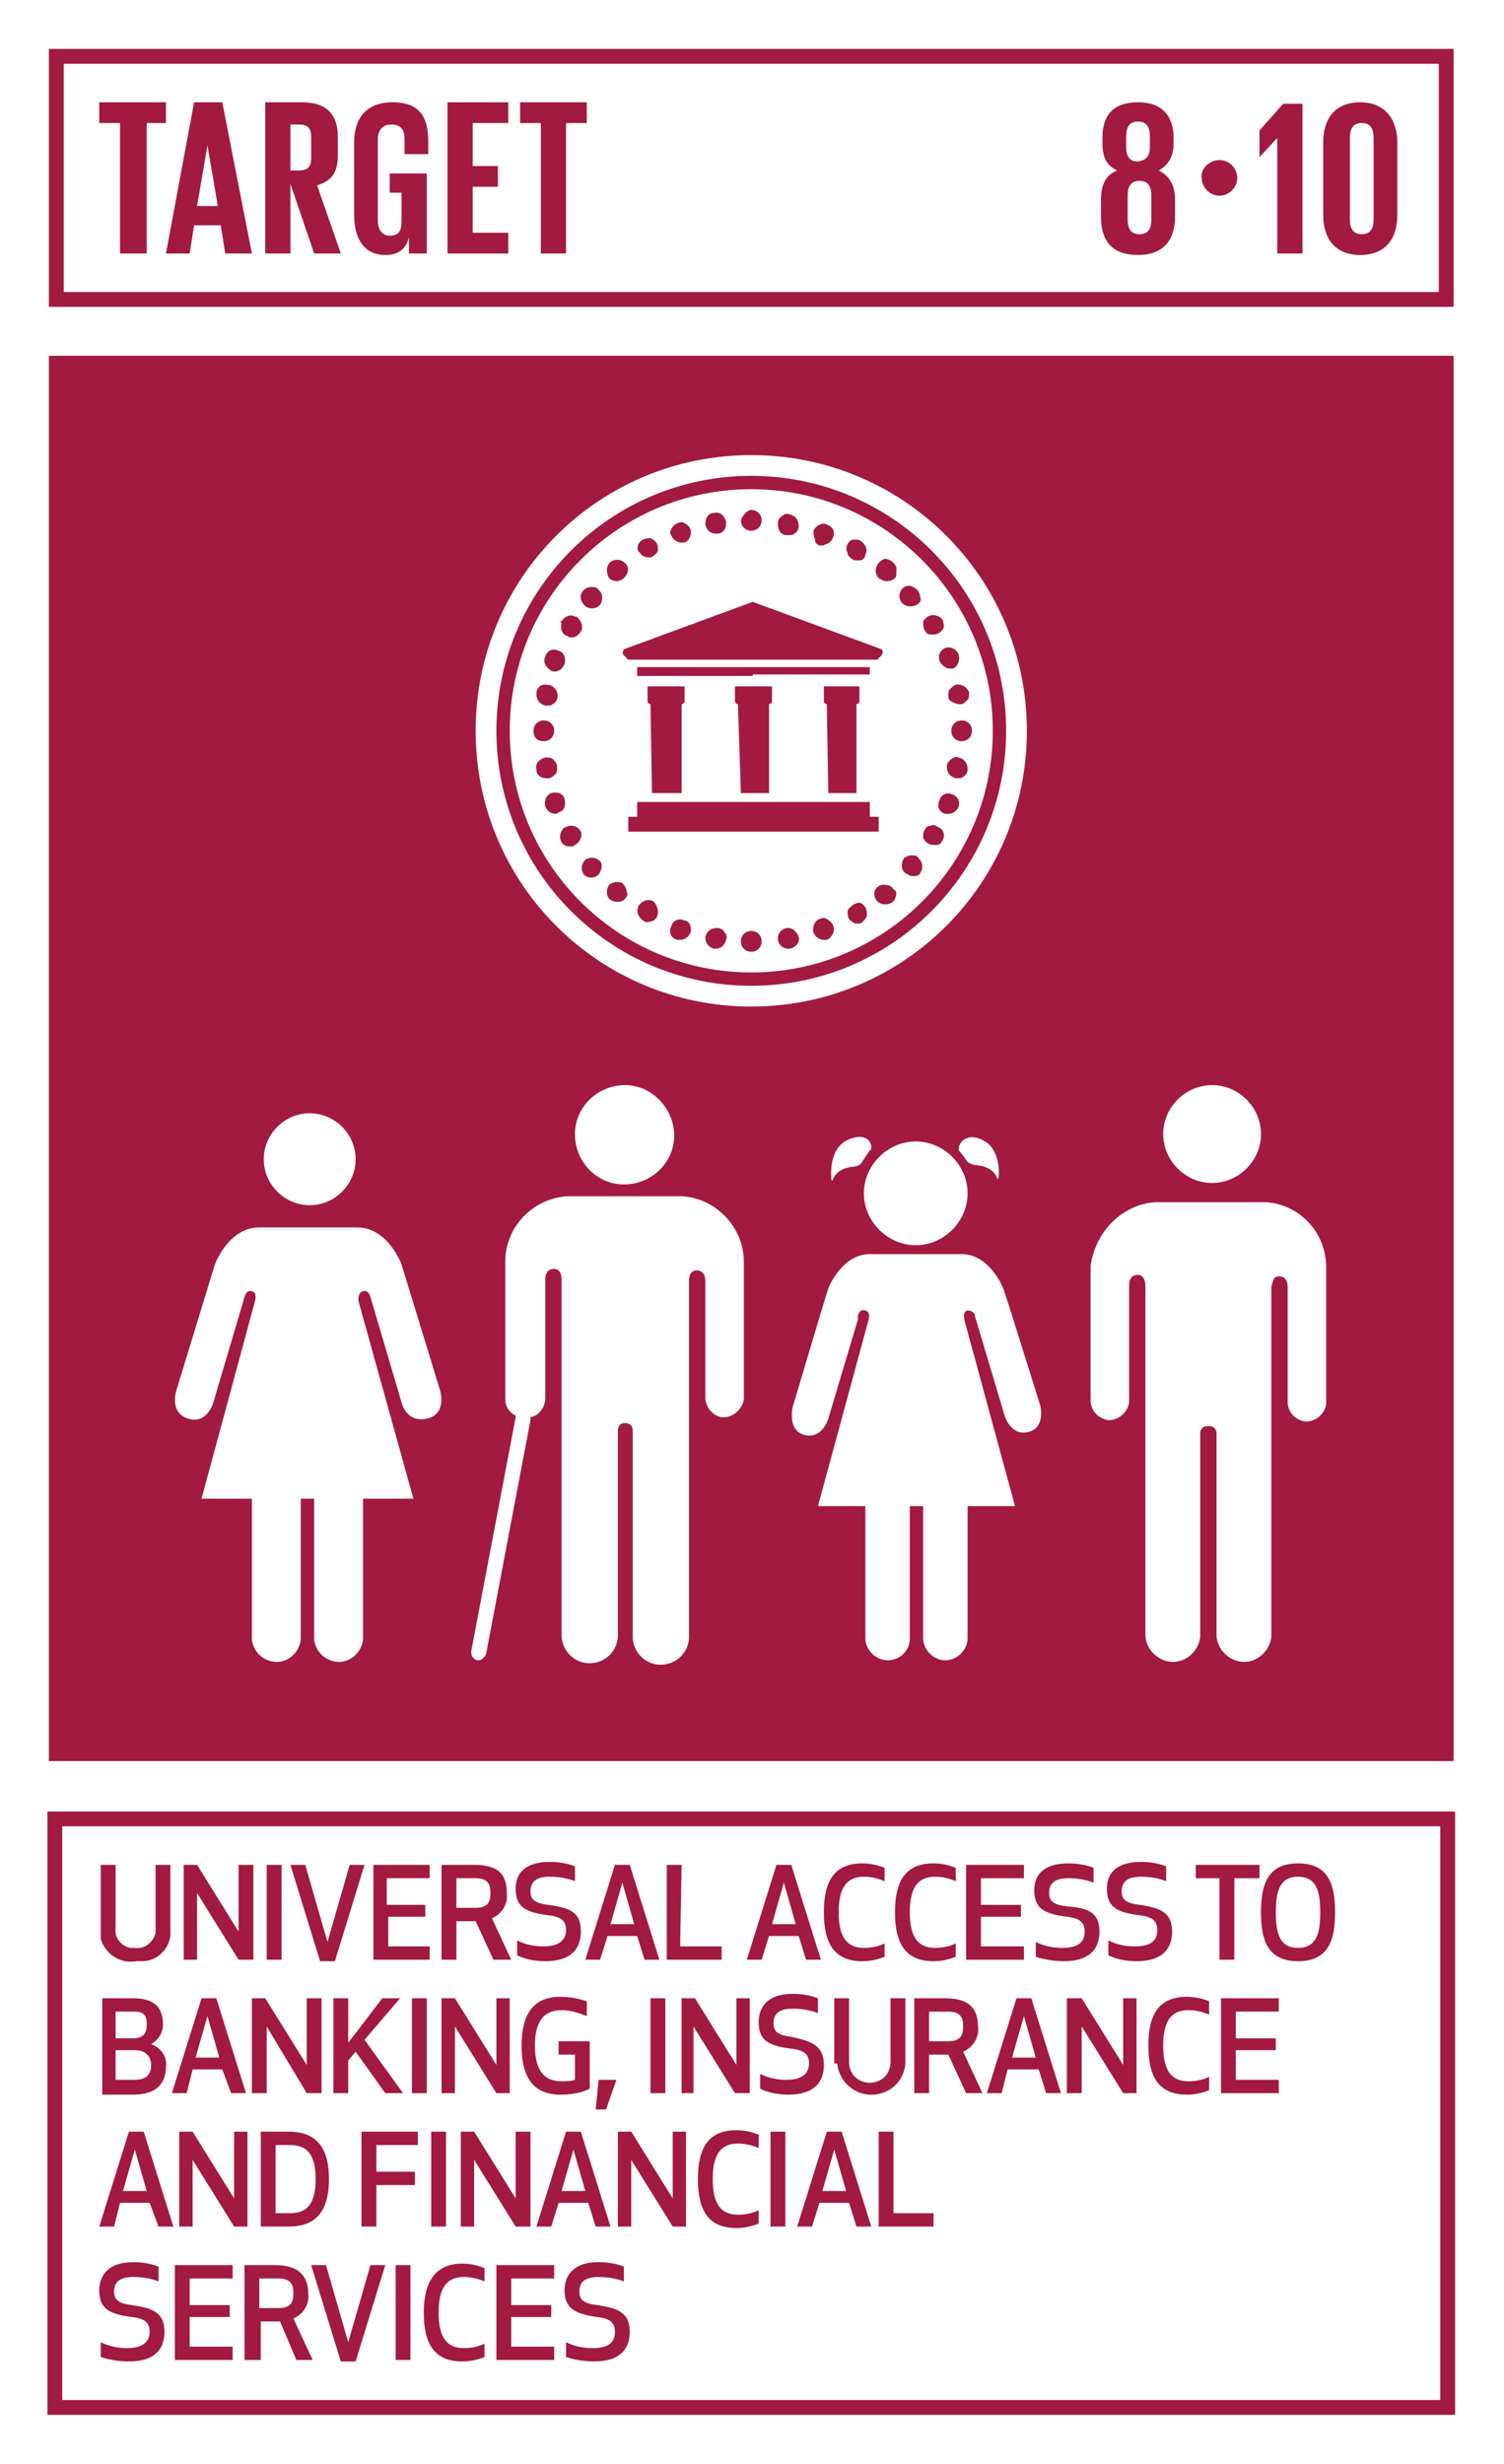 <?xml version="1.0" encoding="utf-8"?>
<!-- Generator: Adobe Illustrator 22.0.1, SVG Export Plug-In . SVG Version: 6.00 Build 0)  -->
<svg version="1.1" id="Layer_1" xmlns="http://www.w3.org/2000/svg" xmlns:xlink="http://www.w3.org/1999/xlink" x="0px" y="0px"
	 viewBox="0 0 101.5 166.2" style="enable-background:new 0 0 101.5 166.2;" xml:space="preserve">
<style type="text/css">
	.st0{fill:#FFFFFF;}
	.st1{fill:#A21942;}
	.st2{enable-background:new    ;}
</style>
<title>Artboard 23 copy 5</title>
<g id="WHITE_BG">
	<g>
		<rect y="0" class="st0" width="101.5" height="166.2"/>
	</g>
	<g>
		<path class="st1" d="M98.2,162.9h-95v-40.7h95V162.9z M4.2,161.9h93v-38.7h-93V161.9z"/>
	</g>
</g>
<g id="TARGETS">
	<g>
		<g>
			<path class="st1" d="M6.8,130.2v-4.4h1v4.3c-0.1,0.6,0.4,1.2,1,1.3c0.1,0,0.2,0,0.3,0c0.6,0.1,1.2-0.3,1.4-1c0-0.1,0-0.2,0-0.3
				v-4.3h1v4.4c0.1,1.1-0.8,2.1-1.9,2.1c-0.2,0-0.3,0-0.4,0c-1.1,0.2-2.1-0.5-2.4-1.5C6.8,130.6,6.8,130.4,6.8,130.2z"/>
		</g>
		<g>
			<path class="st1" d="M16.1,132.2l-2.8-4.5v4.5h-0.9v-6.4h0.9l2.8,4.5v-4.5h1v6.4L16.1,132.2z"/>
		</g>
		<g>
			<path class="st1" d="M18,132.2v-6.4h1v6.4H18z"/>
		</g>
		<g>
			<path class="st1" d="M24.6,125.8l-2,6.5h-1l-2-6.5h1l1.5,5.2l1.5-5.2L24.6,125.8z"/>
		</g>
		<g>
			<path class="st1" d="M28.8,129.3h-2.6v2H29v0.9h-3.8v-6.4H29v0.9h-2.9v1.8h2.6V129.3z"/>
		</g>
		<g>
			<path class="st1" d="M30.8,132.2h-1v-6.4H32c1.7,0,2.2,0.7,2.2,1.9c0.1,0.7-0.3,1.4-1,1.7l1.3,2.8h-1.2l-1.2-2.6h-1.3V132.2z
				 M30.8,128.7h1.3c0.9,0,1-0.5,1-1s-0.1-1-1-1h-1.3V128.7z"/>
		</g>
		<g>
			<path class="st1" d="M39.2,130.3c0,1.2-0.7,2-2.4,2c-0.6,0-1.3-0.1-1.9-0.4v-1c0.6,0.3,1.2,0.4,1.8,0.4c1.1,0,1.5-0.5,1.5-1.1
				s-0.3-0.9-1.2-1c-1.6-0.2-2.2-0.6-2.2-1.8c0-0.9,0.5-1.8,2.3-1.8c0.6,0,1.2,0.1,1.7,0.3v1c-0.5-0.2-1.1-0.3-1.7-0.3
				c-1,0-1.3,0.4-1.3,1s0.4,0.8,1.2,0.9C38.5,128.7,39.2,129,39.2,130.3z"/>
		</g>
		<g>
			<path class="st1" d="M43,130.6h-2l-0.5,1.6h-1l2-6.4h1l2,6.4h-1L43,130.6z M42,127l-0.8,2.8h1.6L42,127z"/>
		</g>
		<g>
			<path class="st1" d="M45.9,131.3h2.8v0.9H45v-6.4h1L45.9,131.3z"/>
		</g>
		<g>
			<path class="st1" d="M53.9,130.6h-2l-0.5,1.6h-1l2-6.4h1l2,6.4h-1L53.9,130.6z M52.9,127l-0.8,2.8h1.6L52.9,127z"/>
		</g>
		<g>
			<path class="st1" d="M58.2,125.7c0.5,0,1,0.1,1.5,0.3v0.9c-0.5-0.2-0.9-0.3-1.4-0.3c-1.2,0-1.7,0.8-1.7,2.4
				c0,1.6,0.5,2.4,1.7,2.4c0.5,0,1-0.1,1.4-0.3v0.9c-0.5,0.2-1,0.3-1.5,0.3c-1.9,0-2.6-1.2-2.6-3.3S56.3,125.7,58.2,125.7z"/>
		</g>
		<g>
			<path class="st1" d="M63,125.7c0.5,0,1,0.1,1.5,0.3v0.9c-0.5-0.2-0.9-0.3-1.4-0.3c-1.2,0-1.7,0.8-1.7,2.4c0,1.6,0.5,2.4,1.7,2.4
				c0.5,0,1-0.1,1.4-0.3v0.9c-0.5,0.2-1,0.3-1.5,0.3c-1.9,0-2.6-1.2-2.6-3.3S61.1,125.7,63,125.7z"/>
		</g>
		<g>
			<path class="st1" d="M68.9,129.3h-2.7v2h2.9v0.9h-3.9v-6.4h3.9v0.9h-2.9v1.8h2.7V129.3z"/>
		</g>
		<g>
			<path class="st1" d="M74.2,130.3c0,1.2-0.7,2-2.4,2c-0.6,0-1.3-0.1-1.9-0.3v-1c0.6,0.3,1.2,0.4,1.8,0.4c1.2,0,1.5-0.5,1.5-1.1
				s-0.3-0.9-1.2-1c-1.6-0.2-2.2-0.6-2.2-1.8c0-0.9,0.5-1.8,2.3-1.8c0.6,0,1.2,0.1,1.7,0.3v1c-0.5-0.2-1.1-0.3-1.7-0.3
				c-1,0-1.3,0.4-1.3,1s0.4,0.8,1.2,0.9C73.4,128.7,74.2,129,74.2,130.3z"/>
		</g>
		<g>
			<path class="st1" d="M79.1,130.3c0,1.2-0.7,2-2.4,2c-0.6,0-1.3-0.1-1.9-0.4v-1c0.6,0.3,1.2,0.4,1.8,0.4c1.2,0,1.5-0.5,1.5-1.1
				s-0.3-0.9-1.2-1c-1.6-0.2-2.2-0.6-2.2-1.8c0-0.9,0.5-1.8,2.3-1.8c0.6,0,1.2,0.1,1.7,0.3v1c-0.5-0.2-1.1-0.3-1.7-0.3
				c-1,0-1.3,0.4-1.3,1s0.4,0.8,1.2,0.9C78.3,128.7,79.1,129,79.1,130.3z"/>
		</g>
		<g>
			<path class="st1" d="M83.3,126.7v5.5h-1v-5.5h-1.6v-0.9h4.3v0.9L83.3,126.7z"/>
		</g>
		<g>
			<path class="st1" d="M85.1,129c0-1.8,0.4-3.3,2.5-3.3s2.5,1.5,2.5,3.3s-0.4,3.3-2.5,3.3S85.1,130.8,85.1,129z M86.1,129
				c0,1.5,0.3,2.4,1.5,2.4s1.5-0.9,1.5-2.4s-0.3-2.4-1.5-2.4S86.1,127.5,86.1,129L86.1,129z"/>
		</g>
		<g>
			<path class="st1" d="M6.9,134.8H9c1.6,0,2,0.8,2,1.8c0,0.5-0.3,1-0.8,1.3c0.6,0.2,1.1,0.8,1,1.5c0,1-0.5,1.9-2.2,1.9H6.9V134.8z
				 M9.1,135.7H7.8v1.8h1.2c0.8,0,0.9-0.5,0.9-0.9S9.9,135.7,9.1,135.7z M7.8,140.3h1.3c0.9,0,1.1-0.5,1.1-1s-0.3-1-1.1-1H7.8
				L7.8,140.3z"/>
		</g>
		<g>
			<path class="st1" d="M15,139.6h-2l-0.4,1.6h-1l2-6.4h1l2,6.4h-1L15,139.6z M14,136l-0.8,2.8h1.6L14,136z"/>
		</g>
		<g>
			<path class="st1" d="M20.7,141.2l-2.7-4.5v4.5h-1v-6.4h0.9l2.8,4.5v-4.5h1v6.4L20.7,141.2z"/>
		</g>
		<g>
			<path class="st1" d="M24,138.4l-0.5,0.6v2.2h-1v-6.4h1v3l2.3-3H27l-2.4,2.8l2.6,3.6H26L24,138.4z"/>
		</g>
		<g>
			<path class="st1" d="M27.8,141.2v-6.4h1v6.4H27.8z"/>
		</g>
		<g>
			<path class="st1" d="M33.5,141.2l-2.8-4.5v4.5h-0.9v-6.4h0.9l2.8,4.5v-4.5h0.9v6.4H33.5z"/>
		</g>
		<g>
			<path class="st1" d="M35.2,138c0-2,0.7-3.3,2.6-3.3c0.6,0,1.2,0.1,1.8,0.3v1c-0.5-0.2-1.1-0.4-1.7-0.4c-1.3,0-1.8,0.9-1.8,2.4
				s0.5,2.4,1.8,2.4c0.3,0,0.6,0,0.9-0.1v-1.7h-1.1v-0.9h2.1v3.2c-0.6,0.3-1.3,0.4-2,0.4C35.9,141.3,35.2,140,35.2,138z"/>
		</g>
		<g>
			<path class="st1" d="M41.6,140.3l-0.7,2h-0.7l0.2-2H41.6z"/>
		</g>
		<g>
			<path class="st1" d="M43.9,141.2v-6.4h1v6.4H43.9z"/>
		</g>
		<g>
			<path class="st1" d="M49.6,141.2l-2.8-4.5v4.5H46v-6.4h0.9l2.8,4.5v-4.5h0.9v6.4H49.6z"/>
		</g>
		<g>
			<path class="st1" d="M55.6,139.3c0,1.2-0.7,2-2.4,2c-0.6,0-1.3-0.1-1.9-0.4v-1c0.6,0.3,1.2,0.4,1.8,0.4c1.1,0,1.5-0.5,1.5-1.1
				s-0.3-0.9-1.2-1c-1.6-0.2-2.2-0.6-2.2-1.8c0-0.9,0.5-1.9,2.3-1.9c0.6,0,1.2,0.1,1.7,0.3v1c-0.5-0.2-1.1-0.3-1.7-0.3
				c-1,0-1.3,0.4-1.3,1s0.4,0.8,1.2,0.9C54.8,137.7,55.6,138,55.6,139.3z"/>
		</g>
		<g>
			<path class="st1" d="M56.3,139.2v-4.4h1v4.3c0,0.8,0.6,1.4,1.4,1.4s1.4-0.6,1.4-1.4l0,0v-4.3h1v4.4c-0.1,1.3-1.2,2.2-2.5,2.1
				c-1.1-0.1-2-1-2.1-2.1H56.3z"/>
		</g>
		<g>
			<path class="st1" d="M62.7,141.2h-1v-6.4h2.1c1.6,0,2.2,0.7,2.2,1.9c0.1,0.7-0.3,1.4-1,1.7l1.3,2.8h-1.1l-1.2-2.6h-1.3V141.2z
				 M62.7,137.7H64c0.9,0,1-0.5,1-1s-0.1-1-1-1h-1.3V137.7z"/>
		</g>
		<g>
			<path class="st1" d="M70.1,139.6H68l-0.4,1.6h-1l2-6.4h1l2,6.4h-1L70.1,139.6z M69.1,136l-0.8,2.8h1.6L69.1,136z"/>
		</g>
		<g>
			<path class="st1" d="M75.8,141.2l-2.8-4.5v4.5h-1v-6.4h1l2.8,4.5v-4.5h0.9v6.4L75.8,141.2z"/>
		</g>
		<g>
			<path class="st1" d="M80.1,134.7c0.5,0,1,0.1,1.5,0.3v0.9c-0.5-0.2-0.9-0.3-1.4-0.3c-1.2,0-1.7,0.8-1.7,2.4s0.5,2.4,1.7,2.4
				c0.5,0,1-0.1,1.4-0.3v0.9c-0.5,0.2-1,0.3-1.5,0.3c-1.9,0-2.6-1.2-2.6-3.3S78.2,134.7,80.1,134.7z"/>
		</g>
		<g>
			<path class="st1" d="M86.1,138.3h-2.7v2h2.9v0.9h-3.9v-6.4h3.9v0.9h-2.9v1.8h2.7V138.3z"/>
		</g>
		<g>
			<path class="st1" d="M10.1,148.6h-2l-0.4,1.6h-1l2-6.4h1l2,6.4h-1L10.1,148.6z M9.1,145l-0.8,2.8h1.6L9.1,145z"/>
		</g>
		<g>
			<path class="st1" d="M15.8,150.2l-2.8-4.5v4.5h-0.9v-6.4H13l2.8,4.5v-4.5h0.9v6.4L15.8,150.2z"/>
		</g>
		<g>
			<path class="st1" d="M17.6,150.2v-6.4h1.9c2.1,0,2.7,1.4,2.7,3.2s-0.6,3.2-2.7,3.2H17.6z M18.6,149.3h1c1.3,0,1.7-0.9,1.7-2.3
				s-0.4-2.3-1.7-2.3h-1V149.3z"/>
		</g>
		<g>
			<path class="st1" d="M28,147.4h-2.6v2.8h-1v-6.4h3.8v0.9h-2.8v1.8H28V147.4z"/>
		</g>
		<g>
			<path class="st1" d="M29.1,150.2v-6.4h1v6.4H29.1z"/>
		</g>
		<g>
			<path class="st1" d="M34.8,150.2l-2.8-4.5v4.5h-0.9v-6.4H32l2.8,4.5v-4.5h1v6.4H34.8z"/>
		</g>
		<g>
			<path class="st1" d="M39.7,148.6h-2l-0.5,1.6h-1l2-6.4h1l2,6.4h-1L39.7,148.6z M38.7,145l-0.8,2.8h1.6L38.7,145z"/>
		</g>
		<g>
			<path class="st1" d="M45.4,150.2l-2.8-4.5v4.5h-0.9v-6.4h0.9l2.8,4.5v-4.5h0.9v6.4H45.4z"/>
		</g>
		<g>
			<path class="st1" d="M49.7,143.7c0.5,0,1,0.1,1.5,0.3v0.9c-0.5-0.2-0.9-0.3-1.4-0.3c-1.2,0-1.7,0.8-1.7,2.4s0.5,2.4,1.7,2.4
				c0.5,0,1-0.1,1.4-0.3v0.9c-0.5,0.2-1,0.3-1.5,0.3c-1.9,0-2.6-1.2-2.6-3.3S47.8,143.7,49.7,143.7z"/>
		</g>
		<g>
			<path class="st1" d="M52,150.2v-6.4h1v6.4H52z"/>
		</g>
		<g>
			<path class="st1" d="M57.3,148.6h-2l-0.5,1.6h-1l2-6.4h1l2,6.4h-1L57.3,148.6z M56.3,145l-0.8,2.8h1.6L56.3,145z"/>
		</g>
		<g>
			<path class="st1" d="M60.3,149.3H63v0.9h-3.7v-6.4h1L60.3,149.3z"/>
		</g>
		<g>
			<path class="st1" d="M11.1,157.3c0,1.2-0.7,2-2.4,2c-0.6,0-1.3-0.1-1.9-0.3v-1c0.6,0.3,1.2,0.4,1.8,0.4c1.1,0,1.5-0.5,1.5-1.1
				s-0.3-0.9-1.2-1c-1.6-0.2-2.2-0.6-2.2-1.8c0-0.9,0.5-1.9,2.3-1.9c0.6,0,1.2,0.1,1.7,0.3v1c-0.5-0.2-1.1-0.3-1.7-0.3
				c-1,0-1.3,0.4-1.3,1s0.4,0.8,1.2,0.9C10.3,155.7,11.1,156,11.1,157.3z"/>
		</g>
		<g>
			<path class="st1" d="M15.5,156.3h-2.7v2h2.9v0.9h-3.9v-6.4h3.9v0.9h-2.9v1.8h2.7V156.3z"/>
		</g>
		<g>
			<path class="st1" d="M17.5,159.2h-1v-6.4h2.1c1.6,0,2.2,0.8,2.2,1.9c0.1,0.7-0.3,1.4-1,1.7l1.3,2.8H20l-1.1-2.6h-1.3V159.2z
				 M17.5,155.7h1.3c0.9,0,1-0.5,1-1s-0.1-1-1-1h-1.3V155.7z"/>
		</g>
		<g>
			<path class="st1" d="M26,152.8l-2,6.5h-1l-2-6.5h1l1.5,5.2l1.5-5.2H26z"/>
		</g>
		<g>
			<path class="st1" d="M26.7,159.2v-6.4h1v6.4H26.7z"/>
		</g>
		<g>
			<path class="st1" d="M31.2,152.7c0.5,0,1,0.1,1.5,0.3v0.9c-0.5-0.2-0.9-0.3-1.4-0.3c-1.2,0-1.7,0.8-1.7,2.4s0.5,2.4,1.7,2.4
				c0.5,0,1-0.1,1.4-0.3v0.9c-0.5,0.2-1,0.3-1.5,0.3c-1.9,0-2.6-1.2-2.6-3.3S29.4,152.7,31.2,152.7z"/>
		</g>
		<g>
			<path class="st1" d="M37.2,156.3h-2.7v2h2.9v0.9h-3.9v-6.4h3.9v0.9h-2.9v1.8h2.7V156.3z"/>
		</g>
		<g>
			<path class="st1" d="M42.5,157.3c0,1.2-0.7,2-2.4,2c-0.6,0-1.3-0.1-1.9-0.3v-1c0.6,0.3,1.2,0.4,1.8,0.4c1.2,0,1.5-0.5,1.5-1.1
				s-0.3-0.9-1.2-1c-1.5-0.2-2.2-0.6-2.2-1.8c0-0.9,0.5-1.9,2.3-1.9c0.6,0,1.2,0.1,1.7,0.3v1c-0.5-0.2-1.1-0.3-1.7-0.3
				c-1,0-1.3,0.4-1.3,1s0.4,0.8,1.2,0.9C41.7,155.7,42.5,156,42.5,157.3z"/>
		</g>
	</g>
	<g>
		<rect x="3.3" y="24" class="st1" width="94.8" height="94.8"/>
	</g>
	<g>
		<path class="st1" d="M98.2,20.7H3.3V3.3h94.8V20.7z M4.3,19.7h92.8V4.3H4.3L4.3,19.7z"/>
	</g>
	<g class="st2">
		<path class="st1" d="M6.7,6.9h4.5v1.4H9.9v8.8H8.1V8.3H6.7V6.9z"/>
	</g>
	<g class="st2">
		<path class="st1" d="M11.2,17.1l1.9-10.2h1.9L17,17.1h-1.8l-0.3-1.9h-1.8l-0.3,1.9H11.2z M13.3,13.9h1.4L14,9.8h0L13.3,13.9z"/>
	</g>
	<g class="st2">
		<path class="st1" d="M19.6,12.4v4.7h-1.7V6.9h2.5c1.7,0,2.4,0.9,2.4,2.3v1.3c0,1.1-0.4,1.7-1.4,2l1.6,4.6h-1.8L19.6,12.4z
			 M19.6,8.3v3.2h0.6c0.6,0,0.8-0.3,0.8-0.8V9.2c0-0.6-0.3-0.8-0.8-0.8H19.6z"/>
	</g>
	<g class="st2">
		<path class="st1" d="M26.4,11.7h2.4v5.4h-1.2V16c-0.2,0.8-0.7,1.2-1.6,1.2c-1.5,0-2.1-1.2-2.1-2.7V9.6c0-1.6,0.8-2.7,2.6-2.7
			c1.9,0,2.4,1.1,2.4,2.6v0.9h-1.6v-1c0-0.6-0.2-1-0.9-1c-0.6,0-0.9,0.4-0.9,1v5.5c0,0.6,0.3,1,0.8,1c0.6,0,0.8-0.3,0.8-1V13h-0.8
			V11.7z"/>
	</g>
	<g class="st2">
		<path class="st1" d="M30.2,6.9h4.1v1.4h-2.4v2.9h1.7v1.4h-1.7v3.1h2.4v1.4h-4.1V6.9z"/>
	</g>
	<g class="st2">
		<path class="st1" d="M35.1,6.9h4.5v1.4h-1.4v8.8h-1.7V8.3h-1.4V6.9z"/>
	</g>
	<g class="st2">
		<path class="st1" d="M74.3,14.6v-1.1c0-1,0.3-1.7,1.1-2c-0.7-0.3-1-0.9-1-1.8V9.3c0-1.6,0.8-2.4,2.4-2.4c1.6,0,2.4,0.9,2.4,2.4
			v0.4c0,0.8-0.3,1.4-1,1.8c0.8,0.4,1.1,1.1,1.1,2v1.1c0,1.5-0.7,2.6-2.5,2.6C75,17.2,74.3,16.2,74.3,14.6z M77.7,14.8v-1.6
			c0-0.6-0.2-1-0.8-1c-0.6,0-0.8,0.4-0.8,1v1.6c0,0.6,0.2,1,0.8,1C77.5,15.8,77.7,15.4,77.7,14.8z M77.6,9.9V9.2c0-0.6-0.2-1-0.8-1
			c-0.6,0-0.8,0.4-0.8,1v0.7c0,0.6,0.2,1,0.8,1C77.4,10.8,77.6,10.5,77.6,9.9z"/>
	</g>
	<g class="st2">
	</g>
	<g class="st2">
		<path class="st1" d="M82.3,10.8c0.7,0,1.2,0.6,1.2,1.2c0,0.7-0.6,1.2-1.2,1.2c-0.7,0-1.2-0.6-1.2-1.2C81,11.4,81.6,10.8,82.3,10.8
			z"/>
	</g>
	<g class="st2">
		<path class="st1" d="M87.9,6.9v10.2h-1.7V9.3h0L85,10.6h0V8.8l1.6-1.8H87.9z"/>
		<path class="st1" d="M89.3,14.5V9.6c0-1.6,0.8-2.7,2.5-2.7c1.7,0,2.5,1.2,2.5,2.7v4.9c0,1.6-0.8,2.7-2.5,2.7
			C90.1,17.2,89.3,16.1,89.3,14.5z M92.7,14.8V9.3c0-0.6-0.2-1-0.8-1c-0.6,0-0.8,0.4-0.8,1v5.5c0,0.6,0.2,1,0.8,1
			C92.5,15.8,92.7,15.4,92.7,14.8z"/>
	</g>
	<g>
		<g>
			<g>
				<path class="st0" d="M42.1,79.9c1.9,0,3.4-1.5,3.4-3.3s-1.5-3.4-3.3-3.4c-1.9,0-3.4,1.5-3.4,3.3c0,0,0,0,0,0
					C38.8,78.4,40.3,79.9,42.1,79.9z"/>
			</g>
			<g>
				<path class="st0" d="M46,80.7h-0.2h-7.3h-0.3c-2.3,0.2-4.1,2.1-4.1,4.4v9.3c0,0.5,0.3,0.9,0.7,1.1c0,0,0,0.1,0,0.1l-3,15.8
					c0,0.3,0.1,0.5,0.4,0.6h0.1c0.2,0,0.4-0.2,0.5-0.4l3-15.8c0-0.1,0-0.1,0-0.2c0.6-0.1,1-0.7,1-1.3v-8c0-0.3,0.1-0.7,0.6-0.7
					c0.4,0,0.5,0.4,0.5,0.7v24c0,1,0.8,1.9,1.9,1.9c1,0,1.9-0.8,1.9-1.9V96.5c0-0.3,0.2-0.5,0.4-0.5c0,0,0.1,0,0.1,0l0,0
					c0.3,0,0.5,0.2,0.5,0.5c0,0,0,0,0,0.1v13.8c0,1,0.8,1.9,1.9,1.9c1,0,1.9-0.8,1.9-1.9v-24c0-0.3,0.1-0.7,0.5-0.7
					c0.5,0,0.6,0.4,0.6,0.7v8c0.1,0.7,0.7,1.3,1.4,1.2c0.6-0.1,1.1-0.6,1.2-1.2v-9.3C50.2,82.8,48.3,80.8,46,80.7z"/>
			</g>
			<g>
				<path class="st0" d="M81.8,79.8c-1.8,0-3.3-1.5-3.3-3.3s1.5-3.3,3.3-3.3c1.8,0,3.3,1.5,3.3,3.3c0,0,0,0,0,0
					C85.1,78.3,83.6,79.8,81.8,79.8z"/>
			</g>
			<g>
				<path class="st0" d="M77.9,81.1h0.2h7.2h0.2c2.3,0.2,4,2.1,4,4.4v9.2c-0.1,0.7-0.7,1.2-1.4,1.2c-0.6-0.1-1.1-0.5-1.2-1.2v-7.9
					c0-0.3-0.1-0.7-0.6-0.7c-0.4,0-0.4,0.4-0.5,0.7v23.6c-0.1,1-1,1.8-2,1.7c-0.9-0.1-1.6-0.8-1.7-1.7V96.7c0-0.3-0.2-0.5-0.5-0.5
					c0,0,0,0-0.1,0l0,0c-0.3,0-0.5,0.2-0.5,0.5c0,0,0,0,0,0.1v13.6c-0.1,1-1,1.8-2,1.7c-0.9-0.1-1.6-0.8-1.7-1.7V86.7
					c0-0.2-0.1-0.7-0.5-0.7c-0.5,0-0.6,0.4-0.6,0.7v7.9c-0.1,0.7-0.7,1.2-1.4,1.2c-0.6-0.1-1.1-0.5-1.2-1.2v-9.2
					C73.9,83.2,75.6,81.3,77.9,81.1z"/>
			</g>
			<g>
				<path class="st0" d="M20.9,81.3c-1.7,0-3.1-1.4-3.1-3.1s1.4-3.1,3.1-3.1s3.1,1.4,3.1,3.1l0,0C24,79.9,22.6,81.3,20.9,81.3z"/>
			</g>
			<g>
				<path class="st0" d="M11.9,93.8l2.6-8.5c0,0,0.9-2.5,3-2.5h6.6c2.1,0,3,2.5,3,2.5l2.6,8.5c0,0,0.5,1.6-0.9,1.9s-1.7-1.1-1.7-1.1
					l-2.1-7.1c0,0-0.1-0.5-0.5-0.4s-0.3,0.7-0.3,0.7l3.7,13.3h-3.4v9.5c-0.1,0.9-0.9,1.6-1.8,1.5c-0.8-0.1-1.4-0.7-1.5-1.5v-9.5
					h-0.9v9.5c-0.1,0.9-0.9,1.6-1.8,1.5c-0.8-0.1-1.4-0.7-1.5-1.5v-9.5h-3.4l3.6-13.3c0,0,0.2-0.6-0.2-0.7s-0.5,0.4-0.5,0.4
					l-2.1,7.1c0,0-0.4,1.5-1.7,1.1S11.9,93.8,11.9,93.8z"/>
			</g>
			<g>
				<path class="st0" d="M53.5,94.9l2-6.7l0.4-1.3c0,0,0.9-2.3,2.8-2.3h6.2c1.9,0,2.8,2.3,2.8,2.3l0.4,1.2l2.1,6.7
					c0,0,0.4,1.5-0.8,1.8s-1.6-1.1-1.6-1.1l-2-6.7c0,0,0-0.1,0-0.1c-0.1-0.2-0.3-0.3-0.5-0.3c-0.4,0.1-0.2,0.7-0.2,0.7l3.4,12.5
					h-3.2v8.9c0,0.8-0.7,1.5-1.5,1.5c-0.8,0-1.5-0.7-1.5-1.5v-8.9h-0.9v8.9c0,0.9-0.7,1.5-1.5,1.5s-1.5-0.7-1.5-1.5l0,0v-8.9h-3.2
					l3.4-12.5c0,0,0.2-0.6-0.2-0.7s-0.4,0.2-0.5,0.3V89l-2,6.7c0,0-0.4,1.4-1.6,1.1S53.5,94.9,53.5,94.9z"/>
			</g>
			<g>
				<g>
					<path class="st0" d="M58.8,77.4c0-0.5-0.5-1-1.6-0.5c-1.3,0.6-1.1,2.5-1.1,2.5c0,0.2,0,0.3,0.1,0.2c0.1-0.3,0.4-0.8,1.4-0.9
						c0.2,0,0.4-0.1,0.5-0.2c0.2-0.3,0.4-0.6,0.6-0.9C58.8,77.6,58.8,77.5,58.8,77.4z"/>
				</g>
				<g>
					<path class="st0" d="M66.3,76.9c-1-0.5-1.5,0.1-1.6,0.5c0,0.1,0,0.2,0,0.2c0.2,0.2,0.4,0.5,0.6,0.8c0.2,0.1,0.4,0.2,0.6,0.2
						c1,0.1,1.3,0.6,1.4,0.9c0,0.1,0.1,0,0.1-0.2C67.4,79.4,67.6,77.5,66.3,76.9z"/>
				</g>
				<g>
					<path class="st0" d="M61.8,77c-1.9,0-3.5,1.6-3.5,3.5c0,1.9,1.6,3.5,3.5,3.5s3.5-1.6,3.5-3.5c0,0,0,0,0,0
						C65.3,78.6,63.7,77,61.8,77z"/>
				</g>
			</g>
		</g>
		<g>
			<g>
				<path class="st0" d="M50.7,30.7c-10.3,0-18.6,8.3-18.6,18.6c0,10.3,8.3,18.6,18.6,18.6c10.3,0,18.6-8.3,18.6-18.6c0,0,0,0,0,0
					C69.3,39,61,30.7,50.7,30.7z M50.7,66.5c-9.5,0-17.2-7.7-17.2-17.2c0-9.5,7.7-17.2,17.2-17.2c9.5,0,17.2,7.7,17.2,17.2
					c0,0,0,0,0,0C67.9,58.8,60.2,66.5,50.7,66.5z"/>
			</g>
			<g>
				<path class="st0" d="M50.7,33c-9,0-16.3,7.3-16.3,16.3s7.3,16.3,16.3,16.3c9,0,16.3-7.3,16.3-16.3c0,0,0,0,0,0
					C67,40.3,59.7,33,50.7,33z M65.4,46.7c0,0.2,0,0.4-0.1,0.5c-0.1,0.1-0.3,0.3-0.4,0.3h-0.1c-0.1,0-0.3,0-0.4-0.1
					C64.1,47.3,64,47.2,64,47c0-0.2,0-0.4,0.1-0.5c0.1-0.1,0.3-0.3,0.4-0.3C64.9,46.1,65.3,46.4,65.4,46.7z M64.7,44.2
					c0.1,0.4-0.1,0.8-0.4,0.9c-0.1,0-0.2,0-0.2,0c-0.1,0-0.2,0-0.3-0.1c-0.4-0.2-0.5-0.6-0.4-0.9c0.1-0.2,0.2-0.3,0.4-0.4
					C64.2,43.6,64.6,43.8,64.7,44.2C64.7,44.2,64.7,44.2,64.7,44.2z M62.3,42c0-0.2,0.2-0.3,0.3-0.4c0.3-0.2,0.8-0.1,1,0.2
					c0,0,0,0,0,0c0.1,0.2,0.1,0.4,0.1,0.5c-0.1,0.3-0.4,0.5-0.7,0.5c-0.1,0-0.1,0-0.2,0C62.5,42.8,62.3,42.5,62.3,42L62.3,42z
					 M57.2,36.7c0.1-0.2,0.3-0.3,0.4-0.3c0.2,0,0.4,0,0.5,0.1c0.3,0.2,0.5,0.6,0.3,0.9c0,0,0,0,0,0.1c-0.1,0.2-0.2,0.3-0.4,0.3h-0.2
					c-0.1,0-0.2,0-0.3-0.1c-0.2-0.1-0.3-0.3-0.3-0.4C57.1,37.1,57.1,36.9,57.2,36.7z M55.8,47.5c-0.1,0-0.2-0.1-0.2-0.2v0v-1H58v1
					c0,0.1-0.1,0.2-0.2,0.2h0v6h-1.9L55.8,47.5L55.8,47.5z M50.8,45.6H43V45h15.7v0.5H50.8z M49.8,47.5c-0.1,0-0.2-0.1-0.2-0.2v0v-1
					h2.5v1c0,0.1-0.1,0.2-0.2,0.2h0h0v6h-1.9L49.8,47.5L49.8,47.5z M43.9,47.5c-0.1,0-0.2-0.1-0.2-0.2v0v-1h2.5v1
					c0,0.1-0.1,0.2-0.2,0.2h0l0,0v6h-2L43.9,47.5L43.9,47.5z M50.8,44.5h-8.4l-0.3-0.3c-0.1-0.1-0.1-0.2,0-0.4c0,0,0,0,0,0l8.7-3.2
					l8.7,3.2c0.1,0.1,0.1,0.2,0,0.4c0,0,0,0,0,0l-0.3,0.3H50.8z M54.9,35.8c0.1-0.2,0.2-0.3,0.4-0.4c0.2-0.1,0.4-0.1,0.5,0
					c0.4,0.1,0.6,0.5,0.4,0.9c0,0,0,0,0,0c-0.1,0.2-0.2,0.3-0.4,0.4c-0.1,0-0.2,0.1-0.3,0.1c-0.1,0-0.2,0-0.2,0
					c-0.2-0.1-0.3-0.2-0.3-0.4C54.9,36.1,54.9,36,54.9,35.8z M52.8,34.8c0.1-0.1,0.3-0.2,0.5-0.1c0.4,0.1,0.6,0.4,0.6,0.8
					c0,0,0,0,0,0c0,0.2-0.1,0.4-0.3,0.5c-0.1,0.1-0.3,0.1-0.4,0.1h-0.1c-0.2,0-0.4-0.1-0.5-0.3c-0.1-0.2-0.1-0.3-0.1-0.5
					C52.5,35.1,52.6,34.9,52.8,34.8L52.8,34.8z M50.7,34.4c0.4,0,0.7,0.3,0.7,0.7l0,0c0,0.4-0.3,0.7-0.7,0.7S50,35.5,50,35.1
					C50.1,34.8,50.4,34.4,50.7,34.4L50.7,34.4z M47.7,34.9c0.1-0.2,0.3-0.3,0.5-0.3c0.4-0.1,0.7,0.2,0.8,0.6c0,0.2,0,0.4-0.1,0.5
					c-0.1,0.2-0.3,0.3-0.5,0.3h-0.1c-0.3,0-0.6-0.2-0.7-0.6C47.6,35.3,47.6,35.1,47.7,34.9L47.7,34.9z M45.3,35.7
					c0.1-0.2,0.2-0.3,0.4-0.4c0.2-0.1,0.4-0.1,0.5,0c0.2,0.1,0.3,0.2,0.4,0.4c0.1,0.4-0.1,0.8-0.4,0.9c-0.1,0-0.2,0-0.2,0
					c-0.3,0-0.6-0.2-0.7-0.5C45.2,36,45.2,35.9,45.3,35.7L45.3,35.7z M43.4,36.4c0.2-0.1,0.4-0.1,0.5-0.1c0.2,0.1,0.3,0.2,0.4,0.3
					c0.1,0.2,0.1,0.4,0.1,0.5c0,0.2-0.2,0.3-0.3,0.4c-0.1,0.1-0.2,0.1-0.3,0.1c-0.3,0-0.5-0.1-0.6-0.3C42.9,37.1,43,36.6,43.4,36.4
					L43.4,36.4z M41.2,37.9c0.3-0.2,0.7-0.2,1,0.1c0.3,0.3,0.2,0.7-0.1,1c-0.1,0.1-0.3,0.2-0.5,0.2c-0.2,0-0.4-0.1-0.5-0.2
					C40.9,38.6,40.9,38.2,41.2,37.9L41.2,37.9z M37.9,41.9c0.2-0.3,0.6-0.5,0.9-0.3c0,0,0,0,0.1,0c0.3,0.2,0.5,0.7,0.3,1
					c0,0,0,0,0,0C39,42.9,38.8,43,38.6,43c-0.1,0-0.2,0-0.3-0.1c-0.4-0.1-0.5-0.5-0.4-0.9C37.8,42,37.8,41.9,37.9,41.9L37.9,41.9z
					 M36.8,44.3c0.1-0.4,0.5-0.6,0.9-0.4c0,0,0,0,0,0c0.4,0.1,0.5,0.6,0.4,0.9c-0.1,0.2-0.2,0.3-0.3,0.4c-0.1,0-0.2,0.1-0.3,0.1
					c-0.1,0-0.2,0-0.2,0C36.9,45.1,36.6,44.7,36.8,44.3C36.7,44.3,36.8,44.3,36.8,44.3L36.8,44.3z M37,46.2c0.2,0,0.3,0.1,0.5,0.3
					c0.2,0.3,0.2,0.8-0.2,1c-0.1,0.1-0.3,0.1-0.4,0.1h-0.1c-0.4-0.1-0.6-0.4-0.6-0.8C36.2,46.4,36.5,46.1,37,46.2L37,46.2z M36,49.3
					c0-0.2,0.1-0.4,0.2-0.5c0.1-0.1,0.3-0.2,0.5-0.2l0,0c0.4,0,0.7,0.3,0.7,0.7s-0.3,0.7-0.7,0.7S36,49.8,36,49.3
					C36,49.4,36,49.3,36,49.3z M36.2,51.9c-0.1-0.4,0.2-0.7,0.6-0.8c0.2,0,0.4,0,0.5,0.1c0.1,0.1,0.3,0.3,0.3,0.5
					c0,0.2,0,0.4-0.1,0.5c-0.1,0.1-0.3,0.3-0.5,0.3h-0.1C36.5,52.5,36.2,52.3,36.2,51.9L36.2,51.9z M37.5,54.9
					c-0.3,0-0.6-0.2-0.7-0.5c-0.1-0.4,0.1-0.8,0.4-0.9c0,0,0,0,0,0c0.4-0.1,0.8,0,0.9,0.4c0,0,0,0,0,0c0.1,0.4,0,0.8-0.4,0.9
					c0,0,0,0,0,0C37.6,54.9,37.5,54.9,37.5,54.9L37.5,54.9z M38.8,57c-0.1,0.1-0.2,0.1-0.3,0.1c-0.3,0-0.5-0.1-0.6-0.3
					c-0.2-0.3-0.1-0.7,0.2-1c0,0,0,0,0.1,0l0,0c0.3-0.2,0.8-0.1,1,0.3C39.3,56.3,39.2,56.8,38.8,57L38.8,57L38.8,57z M39.4,39.8
					c0.1-0.1,0.3-0.2,0.5-0.2c0.2,0,0.4,0,0.5,0.2c0.3,0.2,0.3,0.7,0.1,1c0,0,0,0,0,0c-0.3,0.3-0.7,0.3-1,0.1
					C39.1,40.5,39.1,40.1,39.4,39.8C39.3,39.8,39.3,39.8,39.4,39.8z M40.4,59c-0.1,0.1-0.3,0.2-0.5,0.2c-0.2,0-0.4-0.1-0.5-0.2
					c-0.2-0.3-0.2-0.7,0.1-1c0.3-0.2,0.7-0.2,1,0.1C40.7,58.3,40.6,58.7,40.4,59L40.4,59z M42.2,60.6c-0.2,0.3-0.7,0.3-1,0.1
					s-0.3-0.7-0.1-1l0,0l0,0c0.1-0.1,0.3-0.2,0.5-0.2c0.2,0,0.4,0,0.5,0.2c0.1,0.1,0.2,0.3,0.2,0.5C42.4,60.3,42.3,60.5,42.2,60.6
					L42.2,60.6z M42.4,55.1H43v-0.9c0-0.1,0-0.1,0.1-0.1c0,0,0,0,0,0h15.5c0.1,0,0.1,0,0.1,0.1c0,0,0,0,0,0v0.9h0.6v1H42.4
					L42.4,55.1z M44.3,61.9c-0.1,0.2-0.4,0.3-0.6,0.3c-0.1,0-0.2,0-0.3-0.1c-0.3-0.2-0.5-0.6-0.3-1c0,0,0,0,0,0
					c0.2-0.3,0.6-0.5,1-0.3C44.4,61.1,44.5,61.6,44.3,61.9L44.3,61.9L44.3,61.9z M46.6,62.9c-0.1,0.3-0.4,0.5-0.7,0.5
					c-0.1,0-0.2,0-0.2,0c-0.4-0.1-0.6-0.5-0.4-0.9c0,0,0,0,0,0l0,0c0.1-0.4,0.5-0.6,0.9-0.4C46.5,62.1,46.7,62.5,46.6,62.9
					L46.6,62.9L46.6,62.9z M48.3,64h-0.1c-0.4-0.1-0.6-0.4-0.6-0.8c0,0,0,0,0,0l0,0c0.1-0.4,0.4-0.6,0.8-0.6c0,0,0,0,0,0
					c0.2,0,0.4,0.1,0.5,0.3c0.1,0.1,0.2,0.3,0.1,0.5C48.9,63.8,48.6,64,48.3,64z M50.7,64.2c-0.4,0-0.7-0.3-0.7-0.7s0.3-0.7,0.7-0.7
					s0.7,0.3,0.7,0.7c0,0,0,0,0,0C51.4,63.9,51.1,64.2,50.7,64.2L50.7,64.2z M53.9,63.2c0.1,0.4-0.2,0.7-0.6,0.8c0,0,0,0,0,0h-0.1
					c-0.4,0-0.7-0.3-0.7-0.7c0-0.4,0.3-0.7,0.7-0.7C53.5,62.6,53.8,62.9,53.9,63.2L53.9,63.2z M56.2,63c-0.1,0.2-0.2,0.3-0.4,0.4
					c-0.1,0-0.2,0-0.2,0c-0.3,0-0.6-0.2-0.7-0.5c-0.1-0.4,0.1-0.8,0.4-0.9c0.2-0.1,0.4-0.1,0.5,0C56.2,62.2,56.4,62.6,56.2,63
					L56.2,63z M58.5,61.8c-0.1,0.2-0.2,0.3-0.3,0.4c-0.1,0.1-0.2,0.1-0.3,0.1h-0.2c-0.2-0.1-0.3-0.2-0.4-0.3
					c-0.1-0.2-0.1-0.4-0.1-0.5c0-0.2,0.2-0.3,0.3-0.4c0.1-0.1,0.3-0.2,0.5-0.2c0.2,0,0.3,0.2,0.4,0.3C58.5,61.4,58.5,61.6,58.5,61.8
					L58.5,61.8z M60.3,60.8c-0.1,0.1-0.3,0.2-0.5,0.2h-0.1c-0.2,0-0.4-0.1-0.5-0.2c-0.1-0.1-0.2-0.3-0.2-0.5c0-0.4,0.4-0.7,0.8-0.6
					c0.2,0,0.4,0.1,0.5,0.3C60.6,60.1,60.5,60.5,60.3,60.8L60.3,60.8z M60.4,39c-0.1,0.1-0.3,0.2-0.5,0.2h-0.1
					c-0.2,0-0.3-0.1-0.5-0.2c-0.1-0.1-0.2-0.3-0.2-0.5c0-0.4,0.3-0.7,0.6-0.8c0.4,0,0.7,0.3,0.8,0.6C60.5,38.7,60.5,38.9,60.4,39z
					 M62.1,58.9c-0.1,0.2-0.3,0.2-0.5,0.2c-0.2,0-0.3-0.1-0.5-0.2c-0.3-0.2-0.3-0.7-0.1-1c0,0,0,0,0,0c0.1-0.1,0.3-0.2,0.5-0.2
					c0.2,0,0.4,0,0.5,0.2C62.3,58.2,62.3,58.6,62.1,58.9L62.1,58.9z M62,40.7c-0.1,0.1-0.3,0.2-0.5,0.2h-0.1c-0.2,0-0.4-0.1-0.5-0.2
					c-0.1-0.1-0.2-0.3-0.2-0.5c0-0.2,0.1-0.4,0.2-0.5c0.3-0.3,0.7-0.2,1,0.1c0.1,0.1,0.2,0.3,0.2,0.5C62.2,40.5,62.1,40.6,62,40.7z
					 M63.6,56.7c-0.1,0.2-0.2,0.3-0.4,0.3c-0.1,0-0.1,0-0.2,0c-0.3,0-0.6-0.2-0.7-0.5c0-0.2,0-0.4,0.1-0.5c0.1-0.2,0.2-0.3,0.4-0.3
					c0.2-0.1,0.4,0,0.5,0.1C63.7,55.9,63.8,56.4,63.6,56.7C63.6,56.7,63.6,56.7,63.6,56.7L63.6,56.7z M64.7,54.4
					c-0.1,0.3-0.4,0.5-0.7,0.5c-0.1,0-0.2,0-0.2,0c-0.4-0.1-0.6-0.5-0.4-0.9c0,0,0,0,0,0c0.1-0.4,0.5-0.6,0.9-0.4c0,0,0,0,0,0
					C64.6,53.7,64.8,54,64.7,54.4L64.7,54.4z M65,52.4c-0.1,0.1-0.3,0.1-0.4,0.1h-0.1c-0.4-0.1-0.6-0.4-0.6-0.8
					c0-0.2,0.1-0.3,0.3-0.5c0.2-0.1,0.3-0.2,0.5-0.1c0.4,0.1,0.6,0.4,0.6,0.8C65.3,52.1,65.2,52.3,65,52.4L65,52.4z M64.9,50
					c-0.4,0-0.7-0.3-0.7-0.7c0-0.4,0.3-0.7,0.7-0.7c0.4,0,0.7,0.3,0.7,0.7c0,0,0,0,0,0c0,0.2-0.1,0.4-0.2,0.5
					C65.3,49.9,65.1,50,64.9,50z"/>
			</g>
		</g>
	</g>
</g>
</svg>
